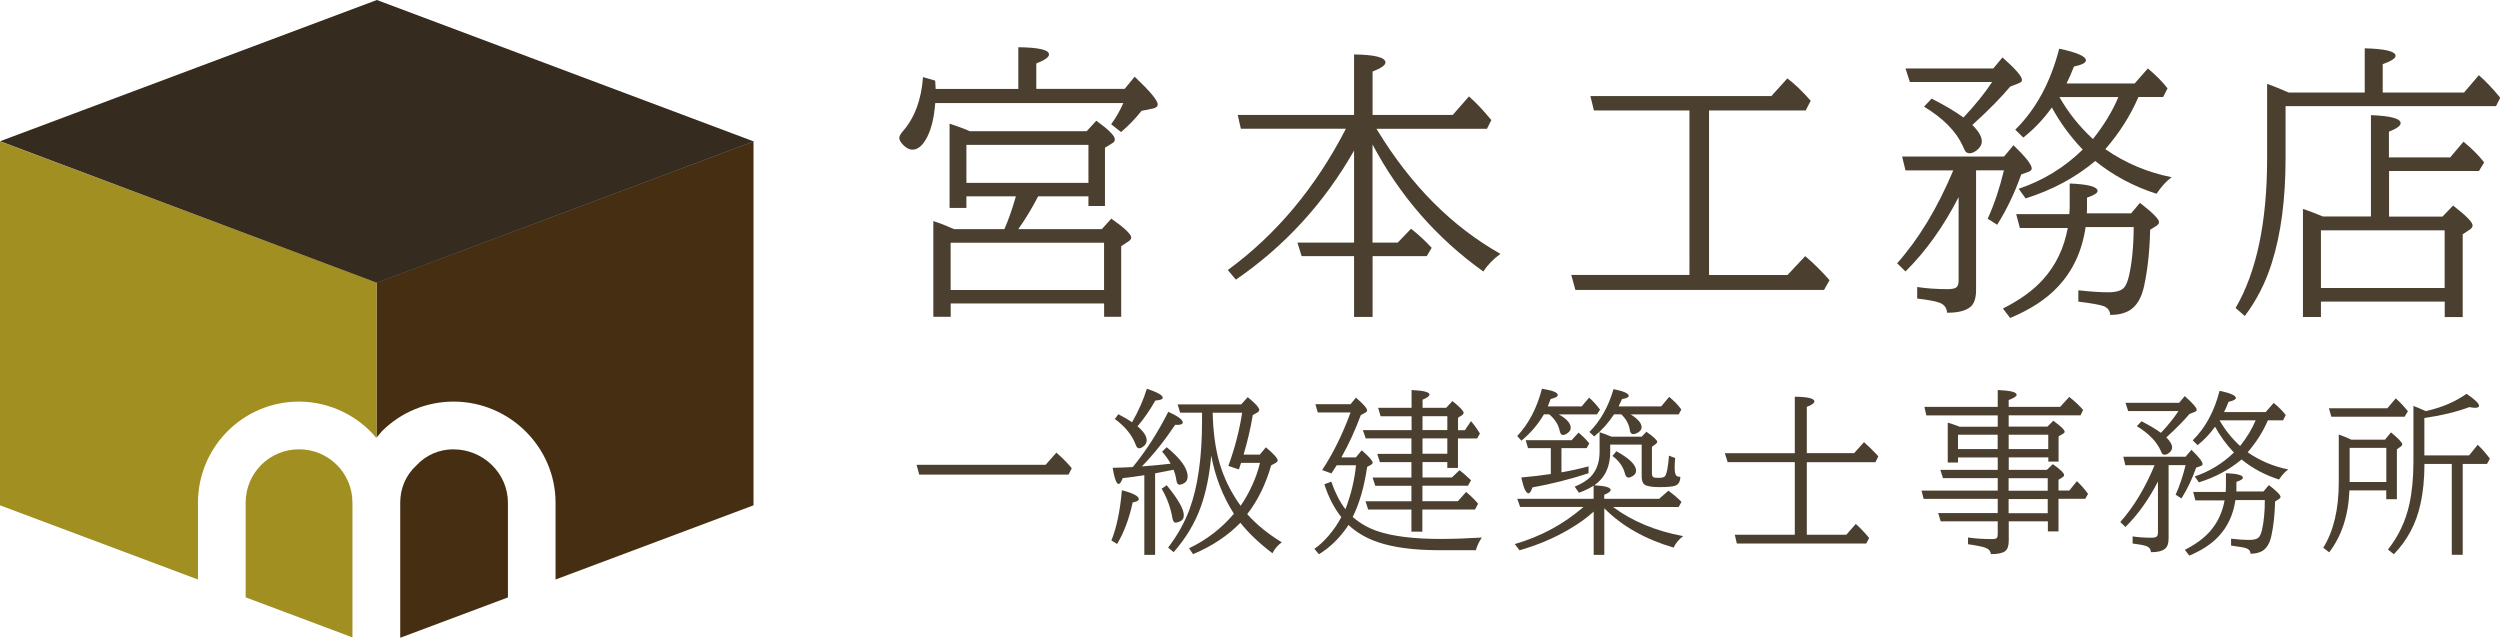 <?xml version="1.0" encoding="UTF-8"?><svg id="_レイヤー_2" xmlns="http://www.w3.org/2000/svg" viewBox="0 0 326.57 83.31"><defs><style>.cls-1{fill:#4b402f;}.cls-1,.cls-2,.cls-3,.cls-4{stroke-width:0px;}.cls-2{fill:#a28f21;}.cls-3{fill:#352b1e;}.cls-4{fill:#462e13;}</style></defs><g id="_レイヤー_1-2"><path class="cls-1" d="M122.17,13.47c-.14,1.8-.47,3.25-1.02,4.36-.57,1.14-1.22,1.72-1.96,1.72-.41,0-.81-.21-1.22-.63-.33-.34-.5-.65-.5-.91,0-.22.17-.52.5-.9,1.53-1.77,2.39-4.12,2.6-7.04l1.59.46.04.61.02.48h10.8v-5.45c2.67.03,4.01.34,4.01.94,0,.36-.55.75-1.66,1.18v3.32h11.54l1.31-1.59c2.01,1.9,3.01,3.1,3.01,3.62,0,.27-.21.45-.63.54l-1.48.3c-.82,1.03-1.72,1.96-2.68,2.77l-1.29-1.02c.63-.86,1.16-1.79,1.59-2.77h-24.58ZM126.66,17.14h15.29l1.26-1.37c1.61,1.16,2.42,1.97,2.42,2.44,0,.2-.1.36-.31.48l-.98.61v7.61h-2.16v-1.26h-6.57c-.78,1.51-1.64,2.94-2.59,4.28h10.91l1.24-1.37c1.74,1.22,2.6,2.04,2.6,2.47,0,.17-.11.33-.33.48l-.98.65v9.22h-2.23v-1.74h-20.04v1.74h-2.27v-12.5c.8.25,1.7.6,2.71,1.05h6.57c.57-1.29,1.06-2.72,1.5-4.28h-6.46v1.51h-2.2v-11.01c.47.15,1.12.38,1.96.7.22.09.44.18.66.28ZM144.22,37.88v-6.17h-20.04v6.17h20.04ZM126.24,18.92v4.97h15.94v-4.97h-15.94Z"/><path class="cls-1" d="M179.8,16.81l.17.28c4.37,7.15,9.71,12.51,16.03,16.07-.95.69-1.69,1.46-2.23,2.31-6.09-4.35-10.92-9.88-14.48-16.6v12.82h3.29l1.74-1.81c.96.75,1.86,1.58,2.7,2.49l-.65,1.09h-7.07v7.94h-2.42v-7.94h-6.85l-.55-1.77h7.4v-12.02c-3.91,6.86-9.06,12.48-15.44,16.86l-1.05-1.26c6.33-4.63,11.47-10.78,15.42-18.45h-13.72l-.41-1.81h15.2v-7.9c2.73.04,4.1.39,4.1,1.05,0,.36-.56.75-1.68,1.18v5.67h10.47l2.12-2.42c.97.86,1.95,1.9,2.92,3.1l-.57,1.13h-14.42Z"/><path class="cls-1" d="M223.25,14.43v21.49h10.25l2.31-2.46c1.08.91,2.14,1.96,3.18,3.14l-.72,1.27h-32.48l-.54-1.96h15.44V14.43h-12.48l-.46-1.88h23.64l2.09-2.31c.92.69,1.94,1.66,3.05,2.92l-.66,1.27h-12.59Z"/><path class="cls-1" d="M255.87,25.71c-1.98,3.87-4.3,7.12-6.96,9.75l-1.09-1.07c2.83-3.18,5.27-7.22,7.33-12.13h-6.24l-.44-1.81h13.31l1.24-1.48c1.59,1.53,2.38,2.54,2.38,3.03,0,.2-.14.34-.41.44l-.96.35c-.85,2.4-1.9,4.59-3.14,6.57l-1.24-.79c.85-1.87,1.56-3.98,2.12-6.32h-3.64v15.66c0,1.05-.25,1.77-.74,2.18-.63.52-1.64.77-3.05.76-.04-.68-.41-1.13-1.11-1.35-.5-.17-1.43-.34-2.79-.5v-1.51c1.17.18,2.5.28,3.99.28.6,0,1-.09,1.18-.28.16-.16.24-.45.24-.87v-10.91ZM257.64,16.33c.82.8,1.24,1.51,1.24,2.12,0,.43-.21.82-.63,1.16-.34.27-.66.41-.96.41-.26,0-.46-.1-.59-.3-.05-.07-.15-.3-.31-.66-.86-1.9-2.55-3.61-5.06-5.13l1-1.05c1.74.89,3.12,1.71,4.15,2.47,1.5-1.59,2.75-3.13,3.75-4.64h-10.75l-.57-1.77h11.47l1.2-1.44c1.7,1.5,2.55,2.48,2.55,2.94,0,.18-.13.33-.39.42l-1.16.46c-1.12,1.35-2.76,3.02-4.93,5ZM270.11,29.78h-6.26l-.48-1.81h6.94c.04-.34.05-.78.05-1.29v-2.71c2.43.1,3.64.42,3.64.98,0,.27-.46.56-1.38.87v.96c0,.43,0,.79-.02,1.09h5.78l1.16-1.37c1.66,1.29,2.49,2.13,2.49,2.51,0,.17-.11.33-.33.48l-.83.52c-.06,2.78-.33,5.23-.79,7.35-.34,1.58-.99,2.65-1.94,3.21-.66.38-1.5.57-2.49.57-.03-.55-.31-.94-.85-1.15-.49-.18-1.6-.38-3.31-.59v-1.48c1.55.17,2.85.26,3.9.26s1.76-.22,2.11-.65c.23-.3.44-.79.61-1.5.39-1.75.6-3.87.61-6.37h-6.28c-.46,3.14-1.68,5.76-3.67,7.85-1.5,1.59-3.56,2.93-6.19,4.03l-.94-1.24c2.23-1.12,3.98-2.39,5.24-3.8,1.66-1.83,2.74-4.08,3.23-6.72ZM275.02,19.49c2.61,1.81,5.5,3.03,8.66,3.66-.66.47-1.32,1.19-1.98,2.16-3.02-.97-5.68-2.4-8-4.28-2.56,2.15-5.6,3.79-9.1,4.89l-.9-1.26c3.19-1.08,5.98-2.79,8.36-5.12-1.64-1.72-2.98-3.56-4.03-5.5-1.06,1.49-2.3,2.8-3.73,3.93l-1.05-1.03c2.7-2.66,4.61-6.19,5.74-10.58,2.33.49,3.49,1,3.49,1.53,0,.31-.52.58-1.57.81-.28.75-.6,1.48-.96,2.2h8.9l1.72-1.96c1.03.85,1.89,1.72,2.57,2.6l-.57,1.13h-3.23c-1.05,2.43-2.49,4.7-4.32,6.81ZM273.4,18.16c1.45-1.83,2.56-3.66,3.32-5.48h-7.7c1.15,2.02,2.6,3.85,4.38,5.48Z"/><path class="cls-1" d="M298.56,13.86v6.81c0,5.33-.6,9.88-1.79,13.65-.81,2.59-1.99,4.91-3.54,6.96l-1.2-1.05c2.75-4.7,4.12-11.22,4.12-19.56v-9.71c.54.17,1.48.55,2.83,1.13h9.92v-5.78c2.68.07,4.03.4,4.03.98,0,.33-.56.7-1.68,1.09v3.71h10.62l1.94-2.27c.96.85,1.89,1.83,2.79,2.95l-.55,1.09h-27.46ZM319.34,39.4h-16.16v2.01h-2.35v-14.11c.58.17,1.45.5,2.62.98h6.26v-13.24c2.59.1,3.88.45,3.88,1.05,0,.34-.51.71-1.53,1.11v3.36h8l1.74-2.05c1.06.86,1.96,1.76,2.7,2.7l-.68,1.13h-11.74v5.95h6.98l1.38-1.44c1.7,1.31,2.55,2.17,2.55,2.59,0,.21-.14.41-.42.59l-.87.57v10.82h-2.35v-2.01ZM319.34,37.62v-7.53h-16.16v7.53h16.16Z"/><path class="cls-1" d="M136.58,60.72l1.41-1.59c.78.67,1.45,1.35,2.01,2.03l-.42.84h-19.5l-.35-1.28h16.84Z"/><path class="cls-1" d="M145.18,70.6c.69-1.71,1.14-3.9,1.37-6.56,1.48.38,2.21.77,2.21,1.16,0,.2-.27.34-.8.43-.44,2.06-1.11,3.87-2.03,5.43l-.75-.46ZM149.49,62.06l-.24.05c-.84.13-1.7.25-2.59.35-.19.5-.37.76-.53.76-.29,0-.55-.7-.79-2.11,1.1-.03,1.98-.06,2.63-.1,1.72-2.09,3.27-4.5,4.64-7.22,1.26.57,1.89,1.04,1.89,1.39,0,.21-.23.32-.7.32-.06,0-.16,0-.29-.01-1.35,2.03-2.8,3.84-4.35,5.44,1.43-.11,2.68-.23,3.76-.36-.26-.5-.64-1.02-1.12-1.57l.6-.58c1.83,1.48,2.74,2.76,2.74,3.84,0,.41-.17.7-.52.89-.21.11-.4.17-.55.17-.21,0-.34-.19-.4-.58-.07-.47-.19-.93-.37-1.38-.09.02-.2.04-.33.07-.53.11-1.22.24-2.08.4v10.65h-1.41v-10.41ZM147.88,55.16c.86-1.51,1.5-2.97,1.93-4.38,1.38.46,2.08.85,2.08,1.17,0,.2-.32.33-.97.37-.68,1.21-1.45,2.33-2.33,3.37.8.67,1.2,1.28,1.2,1.82,0,.28-.11.52-.34.73-.24.21-.46.32-.65.32s-.34-.15-.44-.44c-.44-1.23-1.35-2.37-2.73-3.39l.46-.62c.77.4,1.37.75,1.8,1.05ZM152.4,63.38c1.49,1.81,2.24,3.13,2.24,3.93,0,.4-.18.67-.54.82-.2.09-.38.14-.54.14-.2,0-.34-.2-.41-.59-.24-1.39-.71-2.67-1.41-3.84l.67-.46ZM157.03,53.91h-2.87l-.33-1.08h8.3l.86-.95c1,.81,1.5,1.37,1.5,1.67,0,.13-.08.24-.25.34l-.59.33c-.29,1.72-.69,3.44-1.2,5.16h2.12l.79-.95c1.02.86,1.54,1.43,1.54,1.7,0,.13-.08.24-.24.33l-.61.33c-.72,2.5-1.76,4.62-3.13,6.37,1.21,1.35,2.71,2.58,4.52,3.68-.54.39-.95.87-1.22,1.43-1.72-1.3-3.11-2.62-4.19-3.98-1.65,1.69-3.71,3.06-6.18,4.1l-.53-.77c2.27-1.08,4.23-2.58,5.86-4.51-1.47-2.31-2.45-4.85-2.96-7.6l-.03.33c-.23,2.4-.67,4.51-1.32,6.33-.76,2.14-1.95,4.13-3.56,5.96l-.72-.6c1.22-1.6,2.15-3.26,2.79-4.99,1.09-2.94,1.64-6.8,1.64-11.55v-1.08ZM158.41,53.91c.06,2.54.36,4.73.89,6.56.58,1.99,1.5,3.86,2.76,5.6.53-.75,1.04-1.65,1.52-2.7.46-1.01.79-1.98,1.01-2.91h-2.47c-.08.23-.17.51-.29.86l-1.37-.46c.85-2.35,1.45-4.66,1.8-6.95h-3.84Z"/><path class="cls-1" d="M176.15,68.57c-.05.08-.12.18-.2.31-1.05,1.5-2.27,2.67-3.66,3.52l-.6-.71c.62-.41,1.24-.99,1.88-1.73.68-.8,1.22-1.6,1.64-2.41-.94-1.19-1.68-2.62-2.21-4.29l.9-.35c.51,1.47,1.13,2.67,1.85,3.61.74-1.94,1.2-3.86,1.38-5.74h-2.52c-.17.28-.4.63-.69,1.06l-1.21-.44c1.44-2.18,2.67-4.69,3.71-7.52h-4.28l-.31-1.08h4.59l.71-.86c.96.84,1.45,1.39,1.45,1.65,0,.13-.08.23-.24.32l-.58.31c-.73,1.98-1.58,3.82-2.54,5.53h1.89l.77-.93c.96.83,1.43,1.37,1.43,1.62,0,.1-.06.18-.19.26l-.53.29c-.38,2.6-1.01,4.78-1.89,6.54.97.84,2.06,1.46,3.26,1.86,1.98.67,4.74,1.01,8.27,1.01,1.47,0,3.25-.06,5.34-.18-.36.52-.62,1.07-.78,1.65h-4.79c-3.29,0-5.96-.35-8.01-1.05-1.54-.53-2.82-1.28-3.84-2.25ZM184.39,57.27h-5.99l-.37-1.08h6.36v-1.81h-4.04l-.33-1.11h4.37v-2.32c1.56.07,2.34.27,2.34.59,0,.2-.3.42-.9.67v1.06h3.08l.82-.88c.97.78,1.46,1.29,1.46,1.53,0,.11-.07.21-.2.31l-.53.34v1.63h.9l.79-1.19c.38.44.78.98,1.17,1.63l-.37.64h-2.5v3.85h-1.39v-.77h-3.24v2.01h3.84l.99-.95c.44.33.94.77,1.51,1.32l-.4.71h-5.95v2.02h4.63l1.08-1.21c.67.57,1.19,1.08,1.56,1.54l-.4.76h-6.88v2.89h-1.43v-2.89h-5.65l-.34-1.08h5.99v-2.02h-4.72l-.35-1.08h5.07v-2.01h-4.12l-.34-1.08h4.46v-2ZM185.82,56.18h3.24v-1.81h-3.24v1.81ZM185.82,57.27v2h3.24v-2h-3.24Z"/><path class="cls-1" d="M206.82,66.22h-8.25l-.37-1.06h9.97v-1.72c-.48.32-1.12.63-1.92.93l-.55-.8c.9-.37,1.58-.79,2.06-1.27.79-.81,1.19-1.9,1.19-3.28v-2.56c.38.12.9.31,1.56.58h3.94l.62-.64c.94.66,1.41,1.1,1.41,1.32,0,.1-.07.2-.2.29l-.49.35v3.45c0,.28.06.46.19.53.1.05.31.08.63.08.44,0,.72-.06.84-.17.26-.24.44-1.15.57-2.73l.8.31c-.04.5-.06.91-.06,1.23,0,.44.04.76.14.95.08.18.26.27.52.27h.08c-.01.63-.24,1.02-.68,1.17-.35.12-1.02.18-2.01.18s-1.69-.11-1.99-.33c-.25-.18-.37-.55-.37-1.12v-4.1h-4.11v.97c0,1.92-.69,3.37-2.07,4.34,1.42.08,2.13.28,2.13.61,0,.2-.28.41-.84.63v.53h7.17l1.21-1.06c.67.49,1.24.97,1.71,1.46l-.37.67h-8.56c2.5,1.86,5.55,3.13,9.15,3.8-.56.42-.97.92-1.25,1.5-3.71-1.09-6.73-2.8-9.05-5.13v6.08h-1.39v-5.65c-.88.81-1.98,1.6-3.31,2.37-1.94,1.13-4.07,2.02-6.38,2.68l-.62-.81c3.41-.99,6.4-2.61,8.96-4.83ZM202.19,53.09h4.42l.97-1.15c.49.42.97.95,1.43,1.57l-.4.62h-5c1.05.57,1.57,1.16,1.57,1.76,0,.28-.16.52-.47.73-.21.14-.4.2-.55.2-.2,0-.34-.18-.42-.53-.17-.84-.63-1.56-1.38-2.17h-.68c-.75,1.29-1.72,2.44-2.94,3.44l-.55-.6c1.5-1.6,2.58-3.66,3.23-6.18,1.38.21,2.07.49,2.07.82,0,.2-.31.38-.93.52-.11.29-.23.6-.37.95ZM202.58,61.93v-3.39h-2.98l-.3-1.04h6l.9-.99c.53.43.99.9,1.4,1.41l-.34.62h-3.29v3.16c1.16-.2,2.34-.46,3.54-.78v.9c-2.48.81-4.93,1.42-7.33,1.85-.17.51-.35.77-.52.77-.33,0-.64-.69-.94-2.07,1.3-.11,2.58-.26,3.86-.45ZM211.44,53.09h5.56l1.04-1.25c.64.52,1.17,1.07,1.59,1.65l-.35.64h-6.29c.96.57,1.45,1.14,1.45,1.69,0,.27-.16.5-.49.69-.24.14-.44.2-.61.2-.24,0-.39-.18-.44-.53-.11-.78-.49-1.46-1.12-2.06h-.94c-.74,1.13-1.6,2.09-2.59,2.89l-.63-.58c1.44-1.45,2.49-3.31,3.15-5.6,1.33.27,1.99.57,1.99.88,0,.19-.29.33-.88.42-.16.36-.31.68-.44.95ZM211.14,58.94c1.72.95,2.58,1.8,2.58,2.55,0,.28-.14.51-.43.69-.22.14-.41.21-.56.21-.23,0-.38-.18-.47-.54-.23-.89-.77-1.65-1.63-2.29l.52-.62Z"/><path class="cls-1" d="M234.45,69.84v-9.47h-8.77l-.37-1.17h9.14v-7.38c1.71.02,2.56.23,2.56.62,0,.22-.33.46-.99.71v6.04h6.18l1.29-1.43c.59.53,1.13,1.04,1.59,1.54l.28.32-.38.76h-8.96v9.47h5.16l1.24-1.41c.59.53,1.17,1.14,1.74,1.83l-.37.73h-16.91l-.27-1.15h7.84Z"/><path class="cls-1" d="M260.95,59.76h-5.18v.66h-1.34v-5.21c.39.11.91.28,1.55.53h4.98v-1.48h-9.33l-.25-1.11h9.58v-2.2c1.65.06,2.47.27,2.47.62,0,.2-.35.43-1.04.68v.9h6.72l1.19-1.3c.73.57,1.33,1.14,1.81,1.69l-.33.71h-9.39v1.48h5.06l.77-.77c.99.72,1.48,1.19,1.48,1.43,0,.11-.09.21-.26.3l-.53.31v3.3h-1.34v-.55h-5.17v1.63h4.97l.79-.75c.98.69,1.47,1.17,1.47,1.42,0,.11-.07.21-.2.29l-.53.33v1.41h1.41l.99-1.23c.56.52,1.04,1.08,1.46,1.67l-.37.64h-3.49v4.26h-1.39v-1.32h-5.11v2.52c0,.69-.16,1.16-.49,1.39-.36.26-.98.38-1.85.37-.03-.38-.26-.66-.69-.82-.35-.14-1.12-.3-2.29-.47v-.88c.91.14,1.96.21,3.16.21.34,0,.55-.06.62-.18.07-.1.1-.26.1-.49v-1.65h-7.45l-.33-1.08h7.78v-1.85h-9.68l-.27-1.08h9.95v-1.63h-7.15l-.35-1.08h7.5v-1.63ZM260.95,58.66v-1.87h-5.18v1.87h5.18ZM267.56,58.66v-1.87h-5.17v1.87h5.17ZM267.49,64.1v-1.63h-5.11v1.63h5.11ZM267.49,67.04v-1.85h-5.11v1.85h5.11Z"/><path class="cls-1" d="M281.9,62.88c-1.21,2.36-2.63,4.35-4.26,5.96l-.67-.65c1.73-1.94,3.23-4.42,4.48-7.42h-3.82l-.27-1.11h8.14l.76-.9c.97.93,1.46,1.55,1.46,1.85,0,.12-.08.21-.25.27l-.59.21c-.52,1.47-1.16,2.81-1.92,4.02l-.76-.49c.52-1.15.95-2.43,1.3-3.86h-2.22v9.58c0,.64-.15,1.08-.45,1.33-.38.32-1,.47-1.86.46-.02-.41-.25-.69-.68-.82-.31-.11-.88-.21-1.71-.31v-.93c.72.11,1.53.17,2.44.17.37,0,.61-.06.72-.17.1-.1.15-.27.15-.53v-6.68ZM282.98,57.14c.5.49.76.92.76,1.3,0,.26-.13.5-.38.71-.21.17-.41.25-.59.25-.16,0-.28-.06-.36-.18-.03-.05-.09-.18-.19-.41-.53-1.16-1.56-2.21-3.09-3.14l.61-.64c1.06.54,1.91,1.05,2.54,1.51.92-.97,1.68-1.92,2.29-2.84h-6.57l-.35-1.08h7.01l.73-.88c1.04.92,1.56,1.52,1.56,1.8,0,.11-.08.2-.24.26l-.71.28c-.69.83-1.69,1.85-3.02,3.06ZM290.61,65.37h-3.83l-.29-1.11h4.25c.02-.21.03-.47.03-.79v-1.66c1.48.06,2.22.26,2.22.6,0,.17-.28.34-.85.53v.59c0,.26,0,.49-.01.67h3.54l.71-.84c1.02.79,1.52,1.3,1.52,1.54,0,.11-.07.2-.2.29l-.51.32c-.04,1.7-.2,3.2-.49,4.5-.21.96-.61,1.62-1.19,1.97-.41.23-.91.35-1.53.35-.01-.34-.19-.57-.52-.7-.3-.11-.97-.23-2.02-.36v-.9c.95.11,1.74.16,2.38.16s1.08-.13,1.29-.4c.14-.18.27-.49.37-.91.24-1.07.37-2.37.37-3.9h-3.84c-.28,1.92-1.03,3.52-2.25,4.8-.92.97-2.18,1.79-3.78,2.46l-.58-.76c1.36-.69,2.43-1.46,3.21-2.33,1.02-1.12,1.68-2.49,1.98-4.11ZM293.61,59.08c1.6,1.11,3.36,1.85,5.3,2.24-.41.29-.81.73-1.21,1.32-1.84-.59-3.48-1.47-4.89-2.62-1.57,1.32-3.42,2.32-5.57,2.99l-.55-.77c1.95-.66,3.66-1.71,5.12-3.13-1-1.05-1.82-2.18-2.46-3.37-.65.91-1.41,1.71-2.28,2.41l-.64-.63c1.65-1.63,2.82-3.78,3.51-6.47,1.42.3,2.13.61,2.13.94,0,.19-.32.35-.96.5-.17.46-.37.91-.59,1.34h5.44l1.05-1.2c.63.52,1.16,1.05,1.57,1.59l-.35.69h-1.98c-.64,1.48-1.52,2.87-2.64,4.17ZM292.62,58.26c.89-1.12,1.57-2.24,2.03-3.35h-4.71c.7,1.23,1.59,2.35,2.68,3.35Z"/><path class="cls-1" d="M306.9,64.05c-.12,3.24-1,5.94-2.64,8.1l-.78-.6c1.36-2.17,2.03-5.03,2.03-8.58v-6.21c.55.2,1.1.42,1.64.67h4.4l.78-.95c.98.81,1.47,1.33,1.47,1.56,0,.1-.06.2-.19.29l-.51.36v6.52h-1.39v-1.15h-4.81ZM311.85,53.34l1.1-1.3c.56.49,1.09,1.05,1.59,1.69l-.44.71h-9.56l-.32-1.11h7.62ZM306.93,62.96h4.79v-4.46h-4.79v4.46ZM316.88,53.7c2.05-.45,3.82-1.2,5.32-2.26,1.08.73,1.63,1.25,1.63,1.57,0,.17-.17.26-.51.26-.18,0-.43-.03-.75-.09-1.72.64-3.69,1.11-5.88,1.42v4.89h5.84l1.13-1.39c.53.5,1.06,1.11,1.59,1.81l-.38.69h-3.17v11.87h-1.43v-11.87h-3.57c0,1.92-.17,3.68-.53,5.28-.56,2.55-1.72,4.72-3.47,6.52l-.77-.62c1.38-1.73,2.31-3.7,2.8-5.92.35-1.6.53-3.46.53-5.58v-7.25c.37.13.91.35,1.63.68Z"/><path class="cls-2" d="M39.06,58.69c-3.86,0-6.97,3.11-6.97,6.97v12.37l13.95,5.23v-17.6c0-3.86-3.11-6.97-6.98-6.97Z"/><path class="cls-2" d="M39.06,52.46c3.99,0,7.72,1.87,10.09,4.73.02-.02.04-.05.06-.07v-20.21L0,18.47v47.54l25.86,9.69v-10.04c0-7.22,5.85-13.2,13.2-13.2Z"/><path class="cls-4" d="M59.25,58.69c-1.87,0-3.61.75-4.86,2.11-1.37,1.25-2.11,2.99-2.11,4.86v17.65l14.07-5.27v-12.37c0-3.86-3.24-6.97-7.1-6.97Z"/><path class="cls-4" d="M98.44,18.47l-49.22,18.44v20.21c.23-.25.46-.57.68-.8,2.49-2.49,5.86-3.86,9.34-3.86,7.35,0,13.33,5.98,13.33,13.2v10.04l25.86-9.69V18.47Z"/><polygon class="cls-3" points="49.23 0 .01 18.45 49.23 36.94 98.47 18.48 49.23 0"/></g></svg>